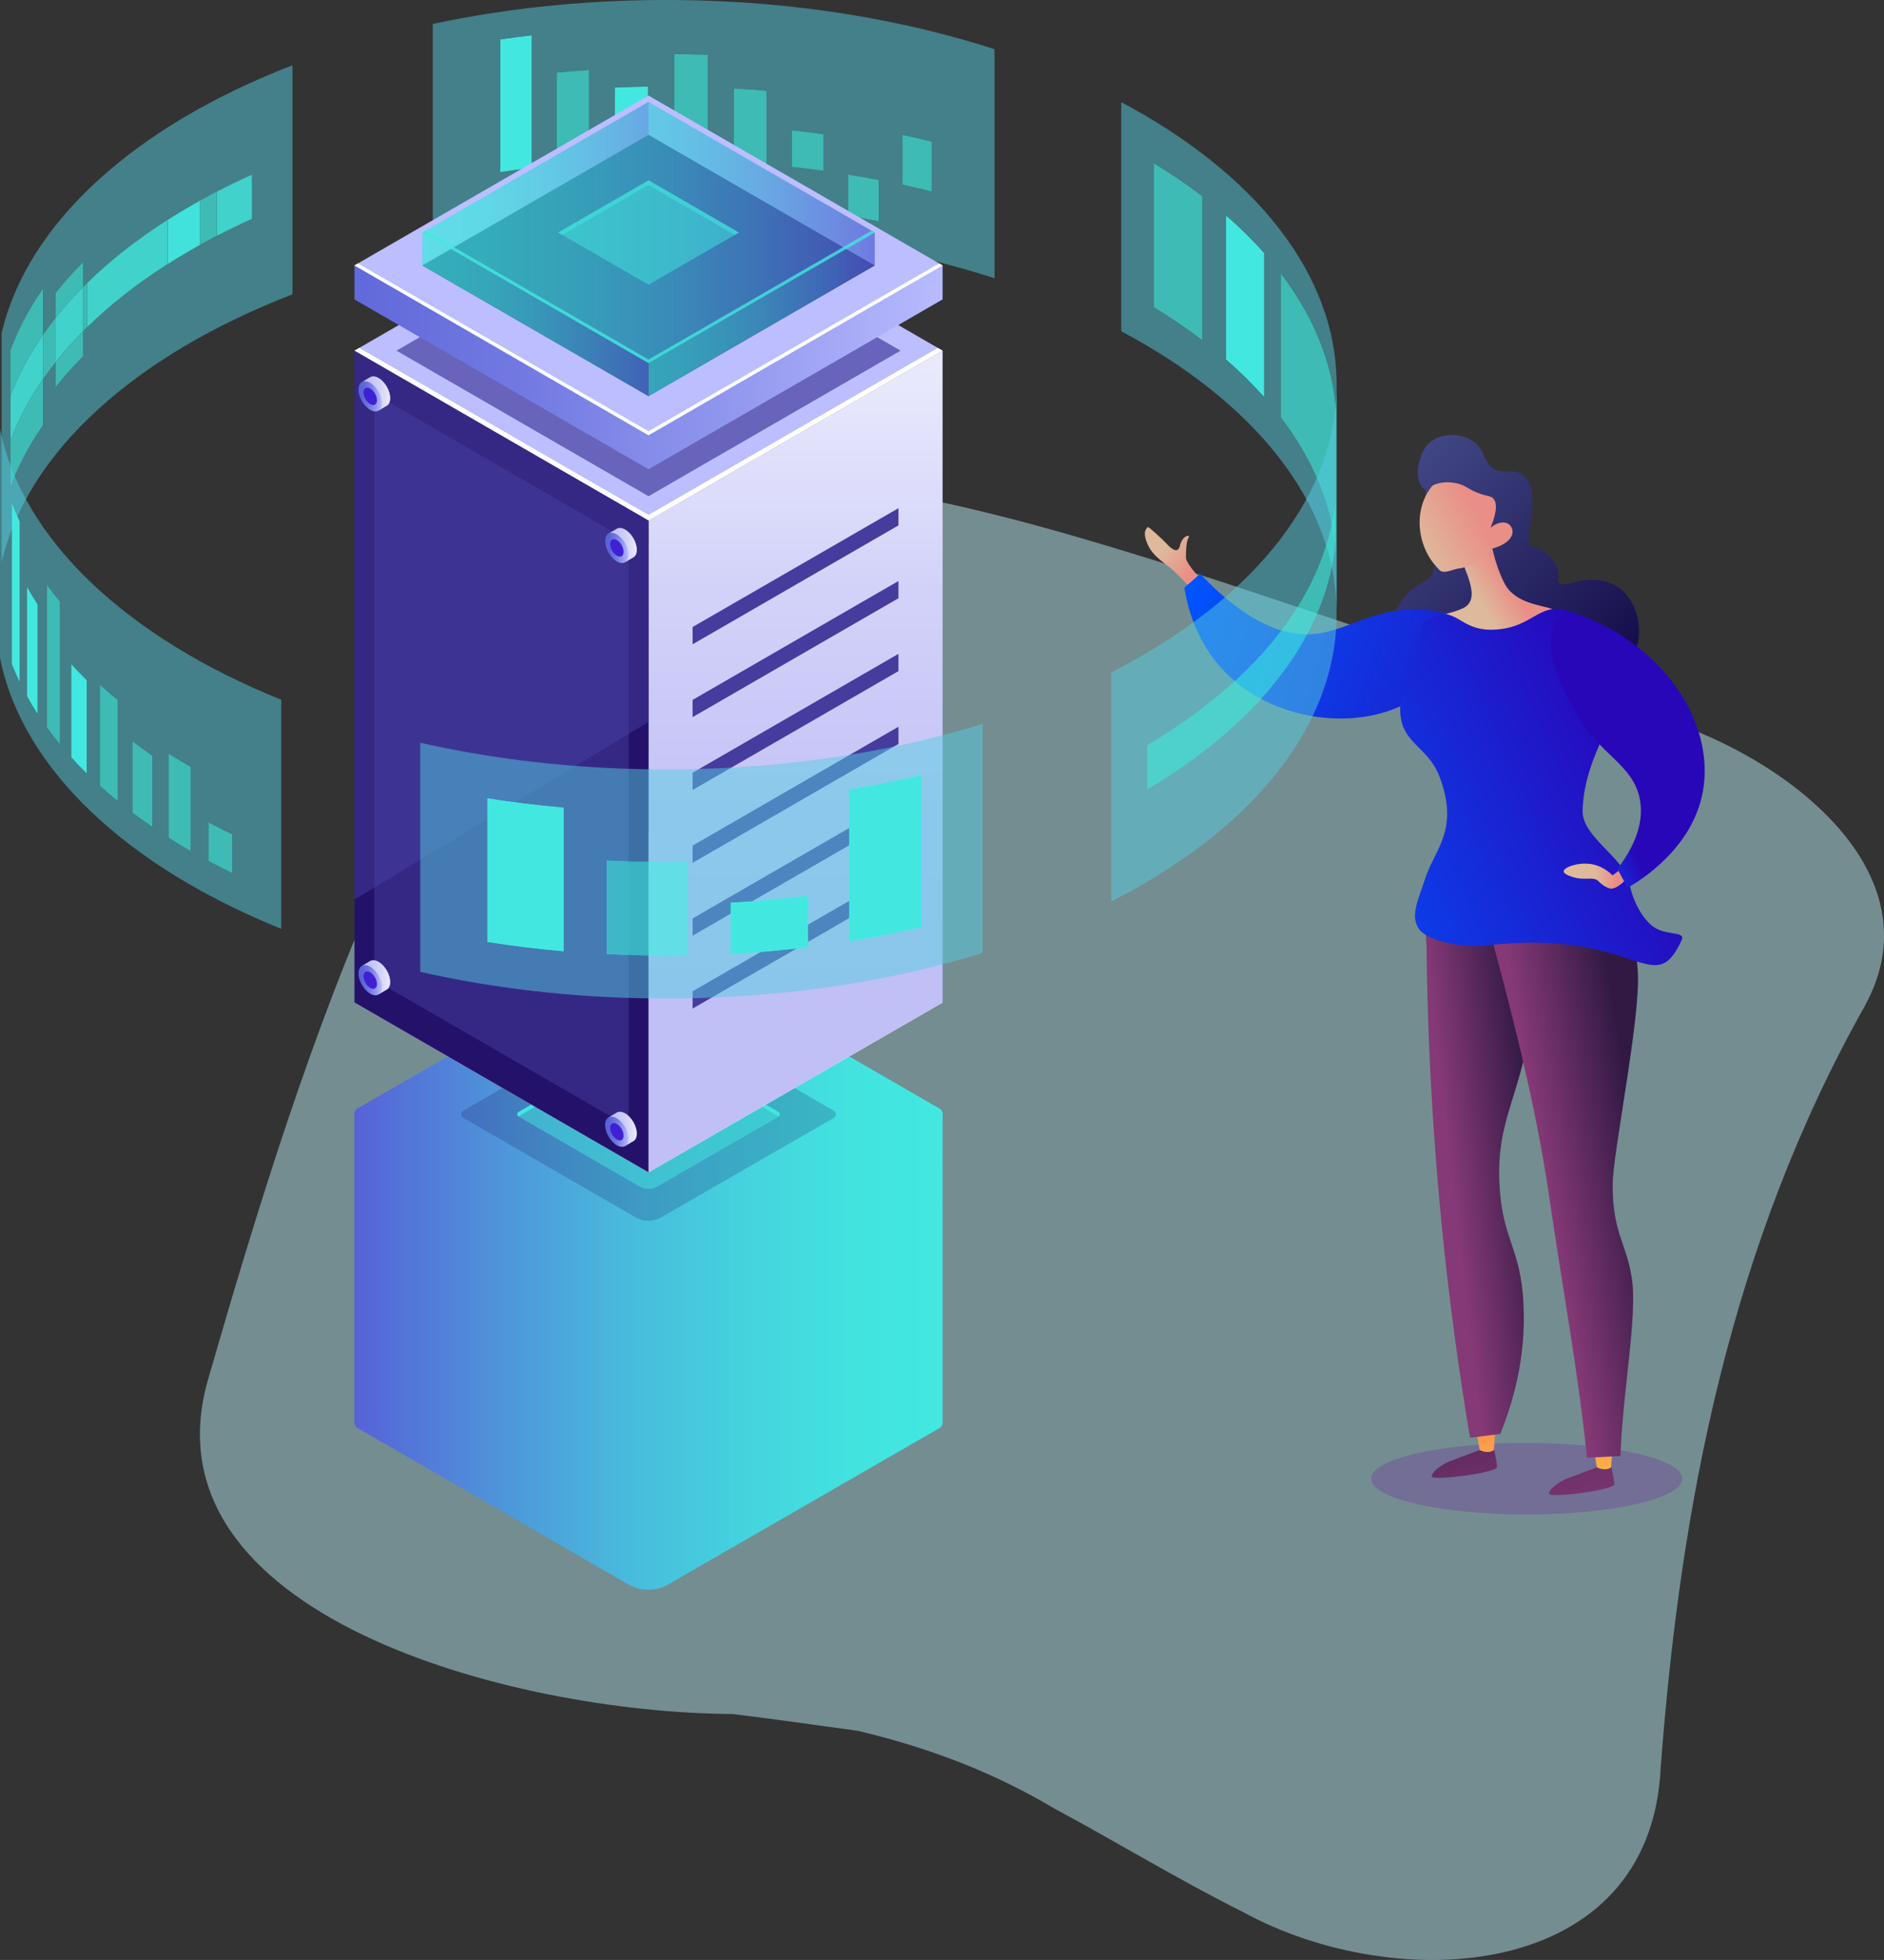 <?xml version="1.0" encoding="UTF-8"?>
<svg id="Capa_2" data-name="Capa 2" xmlns="http://www.w3.org/2000/svg" xmlns:xlink="http://www.w3.org/1999/xlink" viewBox="0 0 464.95 483.53">
  <rect x="0" y="0" width="464.95" height="483.53" fill="#333333" stroke="none"/>
  <defs>
    <style>
      .cls-1 {
        fill: #6900ab;
        opacity: .22;
      }

      .cls-1, .cls-2, .cls-3, .cls-4, .cls-5, .cls-6, .cls-7, .cls-8, .cls-9, .cls-10, .cls-11, .cls-12, .cls-13, .cls-14, .cls-15, .cls-16, .cls-17, .cls-18, .cls-19, .cls-20, .cls-21, .cls-22, .cls-23, .cls-24, .cls-25, .cls-26, .cls-27, .cls-28, .cls-29, .cls-30, .cls-31, .cls-32, .cls-33, .cls-34, .cls-35, .cls-36, .cls-37, .cls-38, .cls-39, .cls-40, .cls-41, .cls-42, .cls-43, .cls-44, .cls-45, .cls-46, .cls-47, .cls-48, .cls-49, .cls-50, .cls-51, .cls-52, .cls-53, .cls-54 {
        stroke-width: 0px;
      }

      .cls-2 {
        fill: url(#_ÂÁ_Ï_ÌÌ_È_ËÂÌÚ_3);
      }

      .cls-3 {
        fill: url(#Degradado_sin_nombre_35);
      }

      .cls-4 {
        fill: url(#Degradado_sin_nombre_36);
      }

      .cls-5 {
        fill: url(#Degradado_sin_nombre_40);
      }

      .cls-6 {
        fill: url(#Degradado_sin_nombre_49);
      }

      .cls-7 {
        opacity: .7;
      }

      .cls-7, .cls-46 {
        fill: #453c9e;
      }

      .cls-55 {
        opacity: .11;
      }

      .cls-8 {
        fill: url(#linear-gradient);
      }

      .cls-9 {
        opacity: .8;
      }

      .cls-9, .cls-10, .cls-35, .cls-36, .cls-37, .cls-47 {
        fill: #42e8e0;
      }

      .cls-10 {
        opacity: .75;
      }

      .cls-11 {
        fill: url(#_ÂÁ_Ï_ÌÌ_È_ËÂÌÚ_3-4);
      }

      .cls-12 {
        fill: url(#_ÂÁ_Ï_ÌÌ_È_ËÂÌÚ_3-5);
      }

      .cls-13 {
        fill: url(#_ÂÁ_Ï_ÌÌ_È_ËÂÌÚ_3-3);
      }

      .cls-14 {
        fill: url(#_ÂÁ_Ï_ÌÌ_È_ËÂÌÚ_3-2);
      }

      .cls-15 {
        fill: url(#_ÂÁ_Ï_ÌÌ_È_ËÂÌÚ_209);
      }

      .cls-16 {
        fill: url(#_ÂÁ_Ï_ÌÌ_È_ËÂÌÚ_24-2);
      }

      .cls-17 {
        fill: url(#_ÂÁ_Ï_ÌÌ_È_ËÂÌÚ_24-3);
      }

      .cls-18 {
        fill: url(#_ÂÁ_Ï_ÌÌ_È_ËÂÌÚ_24-4);
      }

      .cls-19 {
        fill: url(#Degradado_sin_nombre_49-3);
      }

      .cls-20 {
        fill: url(#Degradado_sin_nombre_49-2);
      }

      .cls-21 {
        fill: url(#Degradado_sin_nombre_36-2);
      }

      .cls-22 {
        fill: url(#Degradado_sin_nombre_35-2);
      }

      .cls-23 {
        fill: url(#_ÂÁ_Ï_ÌÌ_È_ËÂÌÚ_209-2);
      }

      .cls-24 {
        fill: url(#_ÂÁ_Ï_ÌÌ_È_ËÂÌÚ_209-3);
      }

      .cls-25 {
        fill: url(#_ÂÁ_Ï_ÌÌ_È_ËÂÌÚ_209-4);
      }

      .cls-26 {
        fill: url(#_ÂÁ_Ï_ÌÌ_È_ËÂÌÚ_209-7);
      }

      .cls-27 {
        fill: url(#_ÂÁ_Ï_ÌÌ_È_ËÂÌÚ_209-5);
      }

      .cls-28 {
        fill: url(#_ÂÁ_Ï_ÌÌ_È_ËÂÌÚ_209-6);
      }

      .cls-29 {
        fill: url(#_ÂÁ_Ï_ÌÌ_È_ËÂÌÚ_254);
      }

      .cls-29, .cls-30, .cls-31, .cls-32, .cls-33, .cls-34, .cls-37, .cls-38, .cls-56 {
        opacity: .5;
      }

      .cls-30 {
        fill: url(#_ÂÁ_Ï_ÌÌ_È_ËÂÌÚ_254-3);
      }

      .cls-31 {
        fill: url(#_ÂÁ_Ï_ÌÌ_È_ËÂÌÚ_254-2);
      }

      .cls-32 {
        fill: url(#_ÂÁ_Ï_ÌÌ_È_ËÂÌÚ_254-5);
      }

      .cls-33 {
        fill: url(#_ÂÁ_Ï_ÌÌ_È_ËÂÌÚ_254-6);
      }

      .cls-34 {
        fill: url(#_ÂÁ_Ï_ÌÌ_È_ËÂÌÚ_254-4);
      }

      .cls-35 {
        opacity: .88;
      }

      .cls-36 {
        opacity: .97;
      }

      .cls-38 {
        fill: #b7e9f0;
      }

      .cls-39 {
        fill: #55cee0;
        opacity: .5;
      }

      .cls-57 {
        opacity: .2;
      }

      .cls-58 {
        opacity: .51;
      }

      .cls-40 {
        fill: url(#linear-gradient-4);
      }

      .cls-41 {
        fill: url(#linear-gradient-2);
      }

      .cls-42 {
        fill: url(#linear-gradient-3);
      }

      .cls-43 {
        fill: url(#linear-gradient-5);
      }

      .cls-44 {
        fill: url(#linear-gradient-6);
      }

      .cls-45 {
        fill: #3f21d3;
      }

      .cls-48 {
        fill: #0f054c;
      }

      .cls-49 {
        fill: #160a5b;
      }

      .cls-50 {
        fill: #24126a;
      }

      .cls-51 {
        fill: #bcbeff;
      }

      .cls-52 {
        fill: #fff;
      }

      .cls-53 {
        fill: url(#_ÂÁ_Ï_ÌÌ_È_ËÂÌÚ_24);
      }

      .cls-54 {
        fill: url(#_ÂÁ_Ï_ÌÌ_È_ËÂÌÚ_18);
      }
    </style>
    <linearGradient id="Degradado_sin_nombre_40" data-name="Degradado sin nombre 40" x1="337.93" y1="117" x2="404.45" y2="180.09" gradientUnits="userSpaceOnUse">
      <stop offset="0" stop-color="#444b88"/>
      <stop offset="1" stop-color="#0d0240"/>
    </linearGradient>
    <linearGradient id="Degradado_sin_nombre_36" data-name="Degradado sin nombre 36" x1="356.94" y1="154.14" x2="374.93" y2="142.79" gradientUnits="userSpaceOnUse">
      <stop offset=".47" stop-color="#deb99b"/>
      <stop offset=".87" stop-color="#ea8f87"/>
    </linearGradient>
    <linearGradient id="Degradado_sin_nombre_36-2" data-name="Degradado sin nombre 36" x1="-2177.99" y1="-2886.31" x2="-2159.56" y2="-2922.14" gradientTransform="translate(511.66 3754.7) rotate(34.21)" xlink:href="#Degradado_sin_nombre_36"/>
    <linearGradient id="linear-gradient" x1="348.17" y1="314.38" x2="368.75" y2="388.67" gradientUnits="userSpaceOnUse">
      <stop offset="0" stop-color="#311944"/>
      <stop offset="1" stop-color="#853976"/>
    </linearGradient>
    <linearGradient id="linear-gradient-2" x1="366.49" y1="366.9" x2="366.79" y2="341.84" gradientUnits="userSpaceOnUse">
      <stop offset="0" stop-color="#ffc044"/>
      <stop offset="1" stop-color="#ef6f56"/>
    </linearGradient>
    <linearGradient id="linear-gradient-3" x1="373.94" y1="307.24" x2="394.53" y2="381.53" xlink:href="#linear-gradient"/>
    <linearGradient id="linear-gradient-4" x1="395.47" y1="367.25" x2="395.77" y2="342.19" xlink:href="#linear-gradient-2"/>
    <linearGradient id="linear-gradient-5" x1="379.27" y1="285.21" x2="357.97" y2="287.69" xlink:href="#linear-gradient"/>
    <linearGradient id="linear-gradient-6" x1="405.13" y1="287.97" x2="381.34" y2="291.93" xlink:href="#linear-gradient"/>
    <linearGradient id="Degradado_sin_nombre_35" data-name="Degradado sin nombre 35" x1="292.48" y1="497.99" x2="308.39" y2="497.71" gradientTransform="translate(397.77 -432.79) rotate(41.34)" gradientUnits="userSpaceOnUse">
      <stop offset="0" stop-color="#deb99b"/>
      <stop offset=".53" stop-color="#ea8f87"/>
    </linearGradient>
    <linearGradient id="Degradado_sin_nombre_49" data-name="Degradado sin nombre 49" x1="303.47" y1="507.14" x2="400.43" y2="464.71" gradientTransform="translate(397.77 -432.79) rotate(41.34)" gradientUnits="userSpaceOnUse">
      <stop offset="0" stop-color="#05f"/>
      <stop offset="1" stop-color="#2807b9"/>
    </linearGradient>
    <linearGradient id="Degradado_sin_nombre_49-2" data-name="Degradado sin nombre 49" x1="311.05" y1="226.01" x2="404.84" y2="184.96" gradientTransform="matrix(1,0,0,1,0,0)" xlink:href="#Degradado_sin_nombre_49"/>
    <linearGradient id="Degradado_sin_nombre_35-2" data-name="Degradado sin nombre 35" x1="393.57" y1="216.09" x2="403.2" y2="216.09" gradientTransform="matrix(1,0,0,1,0,0)" xlink:href="#Degradado_sin_nombre_35"/>
    <linearGradient id="Degradado_sin_nombre_49-3" data-name="Degradado sin nombre 49" x1="378.71" y1="191.59" x2="392.78" y2="185.44" gradientTransform="matrix(1,0,0,1,0,0)" xlink:href="#Degradado_sin_nombre_49"/>
    <linearGradient id="_ÂÁ_Ï_ÌÌ_È_ËÂÌÚ_209" data-name="¡ÂÁ˚ÏˇÌÌ˚È „‡‰ËÂÌÚ 209" x1="87.48" y1="329.76" x2="232.62" y2="329.76" gradientUnits="userSpaceOnUse">
      <stop offset="0" stop-color="#5761d7"/>
      <stop offset=".07" stop-color="#5471d8"/>
      <stop offset=".28" stop-color="#4d9bda"/>
      <stop offset=".48" stop-color="#48bddd"/>
      <stop offset=".67" stop-color="#44d4de"/>
      <stop offset=".85" stop-color="#42e3df"/>
      <stop offset="1" stop-color="#42e8e0"/>
    </linearGradient>
    <linearGradient id="_ÂÁ_Ï_ÌÌ_È_ËÂÌÚ_209-2" data-name="¡ÂÁ˚ÏˇÌÌ˚È „‡‰ËÂÌÚ 209" y1="318.59" y2="318.59" xlink:href="#_ÂÁ_Ï_ÌÌ_È_ËÂÌÚ_209"/>
    <linearGradient id="_ÂÁ_Ï_ÌÌ_È_ËÂÌÚ_209-3" data-name="¡ÂÁ˚ÏˇÌÌ˚È „‡‰ËÂÌÚ 209" y1="307.43" y2="307.43" xlink:href="#_ÂÁ_Ï_ÌÌ_È_ËÂÌÚ_209"/>
    <linearGradient id="_ÂÁ_Ï_ÌÌ_È_ËÂÌÚ_209-4" data-name="¡ÂÁ˚ÏˇÌÌ˚È „‡‰ËÂÌÚ 209" y1="296.26" y2="296.26" xlink:href="#_ÂÁ_Ï_ÌÌ_È_ËÂÌÚ_209"/>
    <linearGradient id="_ÂÁ_Ï_ÌÌ_È_ËÂÌÚ_209-5" data-name="¡ÂÁ˚ÏˇÌÌ˚È „‡‰ËÂÌÚ 209" x1="87.48" y1="313.01" x2="232.62" y2="313.01" xlink:href="#_ÂÁ_Ï_ÌÌ_È_ËÂÌÚ_209"/>
    <linearGradient id="_ÂÁ_Ï_ÌÌ_È_ËÂÌÚ_209-6" data-name="¡ÂÁ˚ÏˇÌÌ˚È „‡‰ËÂÌÚ 209" y1="296.26" y2="296.26" xlink:href="#_ÂÁ_Ï_ÌÌ_È_ËÂÌÚ_209"/>
    <linearGradient id="_ÂÁ_Ï_ÌÌ_È_ËÂÌÚ_209-7" data-name="¡ÂÁ˚ÏˇÌÌ˚È „‡‰ËÂÌÚ 209" x1="87.48" y1="316.39" x2="232.62" y2="316.39" xlink:href="#_ÂÁ_Ï_ÌÌ_È_ËÂÌÚ_209"/>
    <linearGradient id="_ÂÁ_Ï_ÌÌ_È_ËÂÌÚ_3" data-name="¡ÂÁ˚ÏˇÌÌ˚È „‡‰ËÂÌÚ 3" x1="196.33" y1="243.95" x2="196.33" y2="90.81" gradientUnits="userSpaceOnUse">
      <stop offset="0" stop-color="#c0bff6"/>
      <stop offset=".29" stop-color="#c4c3f6"/>
      <stop offset=".64" stop-color="#d2d2f9"/>
      <stop offset="1" stop-color="#e9e9fd"/>
    </linearGradient>
    <linearGradient id="_ÂÁ_Ï_ÌÌ_È_ËÂÌÚ_3-2" data-name="¡ÂÁ˚ÏˇÌÌ˚È „‡‰ËÂÌÚ 3" x1="150.19" y1="134.46" x2="157.17" y2="134.46" xlink:href="#_ÂÁ_Ï_ÌÌ_È_ËÂÌÚ_3"/>
    <linearGradient id="_ÂÁ_Ï_ÌÌ_È_ËÂÌÚ_24" data-name="¡ÂÁ˚ÏˇÌÌ˚È „‡‰ËÂÌÚ 24" x1="149.34" y1="135.18" x2="155.12" y2="135.18" gradientUnits="userSpaceOnUse">
      <stop offset="0" stop-color="#5761d7"/>
      <stop offset=".18" stop-color="#5b65d8"/>
      <stop offset=".39" stop-color="#6a72de"/>
      <stop offset=".61" stop-color="#8188e8"/>
      <stop offset=".85" stop-color="#a2a6f5"/>
      <stop offset="1" stop-color="#bcbeff"/>
    </linearGradient>
    <linearGradient id="_ÂÁ_Ï_ÌÌ_È_ËÂÌÚ_3-3" data-name="¡ÂÁ˚ÏˇÌÌ˚È „‡‰ËÂÌÚ 3" x1="89.33" y1="97.07" x2="96.31" y2="97.07" xlink:href="#_ÂÁ_Ï_ÌÌ_È_ËÂÌÚ_3"/>
    <linearGradient id="_ÂÁ_Ï_ÌÌ_È_ËÂÌÚ_24-2" data-name="¡ÂÁ˚ÏˇÌÌ˚È „‡‰ËÂÌÚ 24" x1="88.48" y1="97.78" x2="94.25" y2="97.78" xlink:href="#_ÂÁ_Ï_ÌÌ_È_ËÂÌÚ_24"/>
    <linearGradient id="_ÂÁ_Ï_ÌÌ_È_ËÂÌÚ_3-4" data-name="¡ÂÁ˚ÏˇÌÌ˚È „‡‰ËÂÌÚ 3" x1="150.19" y1="278.5" x2="157.17" y2="278.5" xlink:href="#_ÂÁ_Ï_ÌÌ_È_ËÂÌÚ_3"/>
    <linearGradient id="_ÂÁ_Ï_ÌÌ_È_ËÂÌÚ_24-3" data-name="¡ÂÁ˚ÏˇÌÌ˚È „‡‰ËÂÌÚ 24" y1="279.21" y2="279.21" xlink:href="#_ÂÁ_Ï_ÌÌ_È_ËÂÌÚ_24"/>
    <linearGradient id="_ÂÁ_Ï_ÌÌ_È_ËÂÌÚ_3-5" data-name="¡ÂÁ˚ÏˇÌÌ˚È „‡‰ËÂÌÚ 3" x1="89.33" y1="241.1" x2="96.31" y2="241.1" xlink:href="#_ÂÁ_Ï_ÌÌ_È_ËÂÌÚ_3"/>
    <linearGradient id="_ÂÁ_Ï_ÌÌ_È_ËÂÌÚ_24-4" data-name="¡ÂÁ˚ÏˇÌÌ˚È „‡‰ËÂÌÚ 24" x1="88.48" y1="241.81" x2="94.25" y2="241.81" xlink:href="#_ÂÁ_Ï_ÌÌ_È_ËÂÌÚ_24"/>
    <linearGradient id="_ÂÁ_Ï_ÌÌ_È_ËÂÌÚ_18" data-name="¡ÂÁ˚ÏˇÌÌ˚È „‡‰ËÂÌÚ 18" x1="51.6" y1="90.62" x2="237.58" y2="90.62" gradientUnits="userSpaceOnUse">
      <stop offset="0" stop-color="#5761d7"/>
      <stop offset=".16" stop-color="#5e67d9"/>
      <stop offset=".41" stop-color="#7179e1"/>
      <stop offset=".69" stop-color="#9197ee"/>
      <stop offset="1" stop-color="#bcbeff"/>
    </linearGradient>
    <linearGradient id="_ÂÁ_Ï_ÌÌ_È_ËÂÌÚ_254" data-name="¡ÂÁ˚ÏˇÌÌ˚È „‡‰ËÂÌÚ 254" x1="104.23" y1="65.49" x2="215.86" y2="65.49" gradientUnits="userSpaceOnUse">
      <stop offset="0" stop-color="#42e8e0"/>
      <stop offset=".15" stop-color="#42e3df"/>
      <stop offset=".33" stop-color="#44d4de"/>
      <stop offset=".52" stop-color="#48bddd"/>
      <stop offset=".72" stop-color="#4d9bda"/>
      <stop offset=".93" stop-color="#5471d8"/>
      <stop offset="1" stop-color="#5761d7"/>
    </linearGradient>
    <linearGradient id="_ÂÁ_Ï_ÌÌ_È_ËÂÌÚ_254-2" data-name="¡ÂÁ˚ÏˇÌÌ˚È „‡‰ËÂÌÚ 254" x1="160.05" y1="45.32" y2="45.32" xlink:href="#_ÂÁ_Ï_ÌÌ_È_ËÂÌÚ_254"/>
    <linearGradient id="_ÂÁ_Ï_ÌÌ_È_ËÂÌÚ_254-3" data-name="¡ÂÁ˚ÏˇÌÌ˚È „‡‰ËÂÌÚ 254" y1="45.32" x2="160.05" y2="45.32" xlink:href="#_ÂÁ_Ï_ÌÌ_È_ËÂÌÚ_254"/>
    <linearGradient id="_ÂÁ_Ï_ÌÌ_È_ËÂÌÚ_254-4" data-name="¡ÂÁ˚ÏˇÌÌ˚È „‡‰ËÂÌÚ 254" y1="57.37" y2="57.37" xlink:href="#_ÂÁ_Ï_ÌÌ_È_ËÂÌÚ_254"/>
    <linearGradient id="_ÂÁ_Ï_ÌÌ_È_ËÂÌÚ_254-5" data-name="¡ÂÁ˚ÏˇÌÌ˚È „‡‰ËÂÌÚ 254" x1="160.05" y1="77.54" y2="77.54" xlink:href="#_ÂÁ_Ï_ÌÌ_È_ËÂÌÚ_254"/>
    <linearGradient id="_ÂÁ_Ï_ÌÌ_È_ËÂÌÚ_254-6" data-name="¡ÂÁ˚ÏˇÌÌ˚È „‡‰ËÂÌÚ 254" y1="77.54" x2="160.05" y2="77.54" xlink:href="#_ÂÁ_Ï_ÌÌ_È_ËÂÌÚ_254"/>
  </defs>
  <g id="Capa_2-2" data-name="Capa 2">
    <g>
      <path class="cls-38" d="M211.61,426.99c17.75,4.18,33.71,10.32,48.68,19.24,7.71,4.14,15.32,8.5,23.01,12.84,7.68,4.33,15.43,8.63,23.41,12.62,38.06,20.87,100.68,17.19,103.13-35.6,4.91-65.07,17.19-128.91,50.34-187.85,19.64-35.6-25.74-65.46-55.37-72.28-69.49-15.99-197.23-75.91-240.93-51.26-56.43,31.83-88.99,133.98-112.53,215.62-16.72,58,74.89,82.26,129.45,82.54,10.29,1.25,20.78,2.77,30.82,4.14Z"/>
      <ellipse class="cls-1" cx="376.76" cy="364.81" rx="38.4" ry="8.82"/>
      <g>
        <g>
          <path class="cls-5" d="M400.64,145.95c-1.75-1.74-4.11-2.66-6.54-2.89-1.61-.15-3.21,0-4.79.32-1.06.21-3.29,1.16-4.33.63-.64-.32-.21-1.67-.37-2.62-.22-1.29-.86-2.43-1.66-3.46-1.55-2-3.19-2.66-5.25-3.21-.91-1.68-.3-3.4,0-5.48.52-3.56,1.44-9.51-1.89-12.08-2.24-1.73-5.13-.09-7.36-1.6-2.12-1.43-2.18-4.55-4.29-6.27-3.6-2.93-10.17-2.76-12.65,1.52-1.72,2.98-2.72,8.1.4,10.28-.58,3.18.65,6.53,1.97,9.39.6,1.31,1.6,2.41,2.18,3.71.47,1.05.41,1.77.1,2.4-.71.23-1.33.55-1.8,1.48-.42.84-.38,1.63-.54,2.51-.36,2.03-1.64,2.42-3.24,3.38-3.72,2.23-6.92,6.27-7.07,10.76-.14,4.4,3.87,7.47,7.6,9,2.03.83,4.1.79,6.21.29,2.96-.7,5.15-1.19,8.19-.33,5.63,1.59,10.7,4.04,16.61,4.69,2.64.29,5.41.13,8.07.23,2.46.09,5.17-.29,7.43-1.32,8.06-3.64,8.98-15.39,3.01-21.35Z"/>
          <path class="cls-4" d="M367.29,130.14s1,7.92,3.94,13.68c2.66,5.2,9.43,5.45,11.9,6.46,2.47,1.01,1.91,6.63-4.9,7.87-6.81,1.24-21.05.36-24.61-3.26-3.08-3.14,2.65-2.63,7.4-4.82,4.75-2.19.41-9.17-.8-13.44-1.21-4.28,7.07-6.48,7.07-6.48Z"/>
          <path class="cls-21" d="M368,135.42s-2.31,3.08-6.46,4.48c-.3.1-.6.19-.92.27-2.19.12-4.51,1.86-5.67.12-5.23-5.23-6.39-14.52-1.46-20.45.28-.17.59-.31.94-.43,1.74-.6,4.27-.59,6.31.2,1.45.56,1.89,1.23,4.27,2.1,2.2.8,2.86.61,3.48,1.25.78.8,1.24,2.61-.64,7.24,1.52-1.27,3.23-1.65,4.36-.98.18.11.65.49.88,1.03.84,1.96-1.09,4.17-5.09,5.17Z"/>
        </g>
        <path class="cls-8" d="M368.45,356.49s.98,3.98,1.01,5.42c.03,1.44-15.83,3.45-16.08,2.39-.25-1.06,2.41-3,4.33-3.76,1.92-.76,7.54-2.83,7.54-2.83l3.2-1.22Z"/>
        <path class="cls-41" d="M364.27,352.78l.91,4.97s1.95,1.07,3.5,0l.38-5.52-4.79.55Z"/>
        <path class="cls-42" d="M397.39,360.75s.98,3.98,1.01,5.42c.03,1.44-15.83,3.45-16.08,2.39-.25-1.06,2.41-3,4.33-3.76,1.92-.76,7.54-2.83,7.54-2.83l3.2-1.22Z"/>
        <path class="cls-40" d="M393.2,357.04l.91,4.97s1.95,1.07,3.5,0l.38-5.52-4.79.55Z"/>
        <path class="cls-43" d="M352.38,222.99c-.8,3.63-.49,7.6-.34,10.32.23,21.41,1.35,44.63,3.8,69.35,1.83,18.4,4.21,35.77,6.94,52.04,2.49-.31,4.97-.63,7.46-.94,3.03-7.45,6.42-18.64,5.74-32.07-.71-14-5.09-15.52-5.9-28.92-1.04-17.37,5.86-22.57,8.06-43.74.84-8.09,1-18.59-1.19-31.13-6.76,1.26-17.81,3.83-24.57,5.09Z"/>
        <path class="cls-44" d="M367.11,227.6c4.96,18.56,11.62,43.05,15.19,67.47,3.78,25.79,6.96,42.01,9.37,64.57,2.75-.14,5.49-.28,8.24-.43.56-16.32,4.28-34.55,2.77-44.07-1.39-8.79-4.69-10.79-4.69-22.9,0-7.66,6.9-41.02,6.21-52.42-.64-10.7-3.42-13.62-6.72-16.54-8.7-7.67-28.84,3.46-30.37,4.32Z"/>
        <path class="cls-3" d="M297.75,144.49s-5.05-5.28-5.06-6.86c-.01-1.58.04-4.06.63-4.97.6-.92-1.53-.63-2.12,1.97-.59,2.6-2.98-.16-3.37-.57-.89-.96-4.51-4.33-4.6-4.01-.1.32-1.54.86.05,4.38,1.39,3.08,4.74,4.82,6.18,6.21l1.44,1.39,3.72,3.81,3.14-1.35Z"/>
        <path class="cls-6" d="M296.17,141.58c-1.29,1.13-2.58,2.25-3.87,3.38.67,4.34,2.71,13.33,9.97,20.79,12.8,13.16,35.38,14.98,47.98,5.78,6.24-4.56,12.21-13.41,9.81-17.79-.66-1.21-2.18-2.46-6.99-3.09-12.85-1.68-19.81,4.84-28.51,5.73-6.26.64-15.67-1.4-28.38-14.81Z"/>
        <path class="cls-20" d="M350.26,229.3c-2.37-3.31-.28-7.16,1.6-12.94,2.15-6.61,8.43-11.78,3.34-24.89-3.07-7.89-10.11-7.97-9.63-17.48.12-2.32,4.65-7.08,4.84-11.52.18-4.15-1.02-8.18,2.09-9.78,7.17-3.67,7.26,2.9,15.93,2.66,10.72-.3,11.34-8.09,20.43-3.86.6.28,8.73,3.56,10.43,14.23,1.72,10.86-8.3,19.52-8.72,34.23-.19,6.6,10.23,11.48,11.53,17.95,1.02,5.08,3.75,9.54,6.53,11.12,3.19,1.81,7.41.72,6.37,2.96-7.03,15.1-10.75-2.96-47.89,1.23-7.21.81-15.07-1.44-16.85-3.91Z"/>
        <path class="cls-22" d="M401.96,212.94l-3.99,3.02c-.82-.81-2.71-2.43-5.49-2.81-3.13-.43-6.58.82-6.58,1.81,0,.79,2.21,1.41,2.55,1.51,2.76.77,4.69-.21,5.86.78.41.35.95,1.02,2.1,1.59.3.15.62.28.78.33,1.85.55,4.67-2.81,4.91-3.1l-.14-3.13Z"/>
        <path class="cls-19" d="M388.91,175.78c-2.61-5.06-11.21-18.15-2.26-25.13,23.47,7.14,36.77,27.46,33.59,44.67-2.62,14.19-15.67,22.04-18.58,23.7-.83-1.55-1.67-3.1-2.5-4.65,3.2-4.19,6.69-10.29,5.6-16.85-1.51-9.09-10.57-11.5-15.85-21.75Z"/>
      </g>
      <g>
        <g>
          <path class="cls-39" d="M329.74,137.15v-35.52c-.82-12.11-5.61-23.65-13.66-34.2v35.52c8.04,10.55,12.83,22.09,13.66,34.2h0ZM311.97,97.96v-35.52c-2.84-3.2-5.98-6.29-9.41-9.27v35.52c3.43,2.98,6.57,6.07,9.41,9.27h0ZM296.75,83.96v-35.52c-3.73-2.85-7.73-5.57-11.99-8.16v35.52c4.25,2.59,8.26,5.31,11.99,8.16h0ZM276.71,81.73V25.21c32.73,17.36,53.15,42.19,53.15,69.66v56.52c0-27.47-20.43-52.3-53.15-69.66h0Z"/>
          <path class="cls-39" d="M216.86,54.6v-10.21c-2.5-.48-5.02-.92-7.57-1.33v10.21c2.55.41,5.07.86,7.57,1.33h0ZM203.24,42.15v-9.03c-2.59-.36-5.2-.68-7.83-.97v9.03c2.63.29,5.25.61,7.83.97h0ZM229.97,47.26v-12.31c-2.4-.59-4.82-1.16-7.28-1.69v12.31c2.45.53,4.88,1.09,7.28,1.69h0ZM189.16,40.58v-18.18c-2.67-.23-5.35-.42-8.06-.58v18.18c2.71.16,5.39.35,8.06.58h0ZM159.91,39.55v-18.18c-2.74.04-5.47.12-8.17.24v18.18c2.71-.12,5.43-.2,8.17-.24h0ZM145.38,40.14v-22.87c-2.68.18-5.34.39-7.98.64v22.87c2.64-.25,5.3-.46,7.98-.64h0ZM174.67,39.7V13.55c-2.45-.09-4.91-.14-7.38-.17-.29,0-.59,0-.88,0v26.15c.29,0,.59,0,.88,0,2.48.02,4.94.08,7.38.17h0ZM131.21,41.43V8.71c-2.61.3-5.19.64-7.76,1.02v32.72c2.56-.37,5.15-.71,7.76-1.02h0ZM106.8,5.91C125.61,1.9,146.01-.2,167.29.01c28.4.28,55.01,4.66,78.15,12.12v56.52c-23.13-7.47-49.74-11.84-78.15-12.12-21.27-.21-41.68,1.89-60.49,5.9V5.91h0Z"/>
          <path class="cls-39" d="M10.64,82.57v-11.38c-3.38,4.87-6.08,9.93-8.03,15.16v33.7c1.95-5.23,4.65-10.3,8.03-15.16v-11.38c.98-1.41,2.02-2.8,3.11-4.18v6.14c2.07-2.61,4.34-5.15,6.8-7.62v-6.14c10.66-10.73,24.86-20.14,41.67-27.72v-10.94c-2.99,1.35-5.9,2.76-8.72,4.22-1.41.73-2.8,1.48-4.17,2.24-10.79,5.99-20.18,12.82-27.82,20.31-.32.32-.64.64-.96.95v-6.14c-2.46,2.47-4.73,5.02-6.8,7.62v6.14c-1.09,1.38-2.13,2.77-3.11,4.18h0ZM.4,82.22C6.83,54.63,33.85,30.88,72.18,16.1v56.52C33.85,87.4,6.83,111.15.4,138.73v-56.52H.4Z"/>
          <path class="cls-10" d="M20.54,70.77c.32-.32.64-.64.96-.95v10.94c5.71-5.59,12.39-10.82,19.9-15.61,2.55-1.62,5.19-3.19,7.92-4.71v-10.94c1.37-.76,2.76-1.5,4.17-2.24v10.94c2.82-1.46,5.73-2.87,8.72-4.22v-10.94,10.94c-16.81,7.58-31.01,16.99-41.67,27.72v-10.94h0ZM10.64,82.57c.98-1.41,2.02-2.8,3.11-4.18v10.94c-1.09,1.38-2.13,2.77-3.11,4.18v-10.94h0Z"/>
          <path class="cls-35" d="M53.49,47.27c2.82-1.46,5.73-2.87,8.72-4.22v10.94c-2.99,1.35-5.9,2.76-8.72,4.22v-10.94h0Z"/>
          <path class="cls-35" d="M21.5,69.81c5.71-5.59,12.39-10.82,19.9-15.61v10.94c-7.51,4.78-14.19,10.01-19.9,15.61v-10.94h0Z"/>
          <path class="cls-36" d="M41.41,54.21c2.55-1.62,5.19-3.19,7.92-4.71v10.94c-2.73,1.52-5.37,3.09-7.92,4.71v-10.94h0Z"/>
          <path class="cls-10" d="M2.6,86.35c1.95-5.23,4.65-10.3,8.03-15.16v11.38c-3.38,4.87-6.08,9.93-8.03,15.16v10.94c1.95-5.23,4.65-10.3,8.03-15.16v11.38c-3.38,4.87-6.08,9.93-8.03,15.16v-33.7h0Z"/>
          <path class="cls-35" d="M2.6,97.73c1.95-5.23,4.65-10.3,8.03-15.16v10.94c-3.38,4.87-6.08,9.93-8.03,15.16v-10.94h0Z"/>
          <path class="cls-10" d="M13.74,89.34c2.07-2.61,4.34-5.15,6.8-7.62v6.14c-2.46,2.47-4.73,5.02-6.8,7.62v-6.14h0ZM13.74,72.26c2.07-2.61,4.34-5.15,6.8-7.62v6.14c-2.46,2.47-4.73,5.02-6.8,7.62v-6.14h0Z"/>
          <path class="cls-35" d="M13.74,78.39c2.07-2.61,4.34-5.15,6.8-7.62v10.94c-2.46,2.47-4.73,5.02-6.8,7.62v-10.94h0Z"/>
          <path class="cls-10" d="M316.08,67.43c8.04,10.55,12.83,22.09,13.66,34.2v35.52c-.82-12.11-5.61-23.65-13.66-34.2v-35.52h0Z"/>
          <path class="cls-47" d="M302.57,53.17c3.43,2.98,6.57,6.07,9.41,9.27v35.52c-2.84-3.2-5.98-6.29-9.41-9.27v-35.52h0Z"/>
          <path class="cls-10" d="M284.76,40.28c4.25,2.59,8.26,5.31,11.99,8.16v35.52c-3.73-2.85-7.73-5.57-11.99-8.16v-35.52h0Z"/>
          <path class="cls-10" d="M222.69,33.26c2.45.53,4.88,1.09,7.28,1.69v12.31c-2.4-.59-4.82-1.16-7.28-1.69v-12.31h0Z"/>
          <path class="cls-10" d="M209.29,43.06c2.55.41,5.07.86,7.57,1.33v10.21c-2.5-.48-5.02-.92-7.57-1.33v-10.21s0,0,0,0Z"/>
          <path class="cls-10" d="M195.41,32.15c2.63.29,5.25.61,7.83.97v9.03c-2.59-.36-5.2-.68-7.83-.97v-9.03h0Z"/>
          <path class="cls-10" d="M181.1,21.82c2.71.16,5.39.35,8.06.58v18.18c-2.67-.23-5.35-.42-8.06-.58v-18.18h0Z"/>
          <path class="cls-10" d="M166.41,13.37c.29,0,.59,0,.88,0,2.48.02,4.94.08,7.38.17v26.15c-2.45-.09-4.91-.14-7.38-.17-.29,0-.59,0-.88,0V13.37h0Z"/>
          <path class="cls-47" d="M151.74,21.61c2.71-.12,5.43-.2,8.17-.24v18.18c-2.74.04-5.47.12-8.17.24v-18.18h0Z"/>
          <path class="cls-10" d="M137.4,17.91c2.64-.25,5.3-.46,7.98-.64v22.87c-2.68.18-5.34.39-7.98.64v-22.87h0Z"/>
          <path class="cls-47" d="M123.46,9.73c2.56-.37,5.15-.71,7.76-1.02v32.72c-2.61.3-5.19.64-7.76,1.02V9.73h0Z"/>
        </g>
        <g>
          <g>
            <g class="cls-55">
              <path class="cls-15" d="M165.66,268.81c-3.44-1.99-7.68-1.99-11.12,0l-66.28,80.79c-1.04.6-1.04,2.11,0,2.71l66.83,38.58c3.04,1.75,6.78,1.75,9.81,0l66.93-38.55c1.04-.6,1.04-2.11,0-2.71l-66.18-80.82Z"/>
            </g>
            <g class="cls-55">
              <path class="cls-23" d="M165.66,257.64c-3.44-1.99-7.68-1.99-11.12,0l-66.28,38.18c-1.04.6-1.04,2.11,0,2.71l66.83,81.19c3.04,1.75,6.78,1.75,9.81,0l66.93-81.16c1.04-.6,1.04-2.11,0-2.71l-66.18-38.21Z"/>
            </g>
            <g class="cls-55">
              <path class="cls-24" d="M165.66,246.48c-3.44-1.99-7.68-1.99-11.12,0l-66.28,38.18c-1.04.6-1.04,2.11,0,2.71l66.83,81.19c3.04,1.75,6.78,1.75,9.81,0l66.93-81.16c1.04-.6,1.04-2.11,0-2.71l-66.18-38.21Z"/>
            </g>
            <g class="cls-55">
              <path class="cls-25" d="M165.66,235.31c-3.44-1.99-7.68-1.99-11.12,0l-66.28,38.18c-1.04.6-1.04,2.11,0,2.71l66.83,81.19c3.04,1.75,6.78,1.75,9.81,0l66.93-81.16c1.04-.6,1.04-2.11,0-2.71l-66.18-38.21Z"/>
            </g>
            <path class="cls-27" d="M231.84,273.52l-66.18-38.21c-3.44-1.99-7.68-1.99-11.12,0l-66.28,38.18c-.52.3-.78.83-.78,1.36v76.1c0,.53.26,1.05.78,1.36l66.83,38.58c3.04,1.75,6.78,1.75,9.81,0l66.93-38.55c.52-.3.78-.83.78-1.36v-76.1h0c0-.53-.26-1.05-.78-1.36Z"/>
            <path class="cls-28" d="M165.66,235.31c-3.44-1.99-7.68-1.99-11.12,0l-66.28,38.18c-1.04.6-1.04,2.11,0,2.71l66.83,81.19c3.04,1.75,6.78,1.75,9.81,0l66.93-81.16c1.04-.6,1.04-2.11,0-2.71l-66.18-38.21Z"/>
            <g class="cls-57">
              <path class="cls-49" d="M163.62,249.7c-2.19-1.27-4.89-1.27-7.09,0l-42.23,24.33c-.66.38-.66,1.34,0,1.73l42.59,24.59c1.93,1.12,4.32,1.12,6.25,0l42.65-24.56c.66-.38.66-1.34,0-1.73l-42.17-24.35Z"/>
            </g>
            <g class="cls-56">
              <path class="cls-47" d="M162.43,257.2c-1.46-.84-3.25-.84-4.71,0l-29.69,17.1c-.47.27-.47.94,0,1.21l29.82,17.22c1.35.78,3.02.78,4.38,0l29.86-17.2c.47-.27.47-.94,0-1.21l-29.65-17.12Z"/>
            </g>
            <path class="cls-47" d="M128.02,275.37l29.69-17.1c1.46-.84,3.26-.84,4.71,0l29.65,17.12s.04.05.07.07c.38-.3.37-.89-.07-1.14l-29.65-17.12c-1.46-.84-3.25-.84-4.71,0l-29.69,17.1c-.44.25-.45.84-.07,1.14.03-.02.04-.05.07-.07Z"/>
            <path class="cls-26" d="M231.84,274.69l-66.93,81.16c-3.04,1.75-6.78,1.75-9.81,0l-66.83-81.19c-.26-.15-.45-.35-.58-.58-.4.71-.21,1.67.58,2.13l66.83,81.19c3.04,1.75,6.78,1.75,9.81,0l66.93-81.16c.79-.45.98-1.42.58-2.13-.13.23-.32.44-.58.58Z"/>
          </g>
          <g>
            <polygon class="cls-51" points="160.05 128.41 87.48 86.51 160.05 44.61 232.62 86.51 160.05 128.41"/>
            <polygon class="cls-7" points="160.05 122.42 97.85 86.51 160.05 50.6 222.25 86.51 160.05 122.42"/>
            <polygon class="cls-52" points="160.05 289.23 87.48 247.34 160.05 205.44 232.62 247.34 160.05 289.23"/>
            <polygon class="cls-2" points="232.62 86.51 232.62 247.34 160.05 289.23 160.05 128.41 232.62 86.51"/>
            <polygon class="cls-50" points="87.48 86.51 87.48 247.34 160.05 289.23 160.05 128.41 87.48 86.51"/>
            <g class="cls-58">
              <polygon class="cls-46" points="92.39 97.18 92.39 241.74 155.13 277.96 155.13 133.4 92.39 97.18"/>
            </g>
            <polygon class="cls-46" points="221.73 125.37 221.73 129.62 170.93 158.95 170.93 154.69 221.73 125.37"/>
            <polygon class="cls-46" points="221.73 143.34 221.73 147.59 170.93 176.92 170.93 172.67 221.73 143.34"/>
            <polygon class="cls-46" points="221.73 161.31 221.73 165.57 170.93 194.89 170.93 190.64 221.73 161.31"/>
            <polygon class="cls-46" points="221.73 179.29 221.73 183.54 170.93 212.87 170.93 208.62 221.73 179.29"/>
            <polygon class="cls-46" points="221.73 197.26 221.73 201.51 170.93 230.84 170.93 226.59 221.73 197.26"/>
            <polygon class="cls-46" points="221.73 215.24 221.73 219.49 170.93 248.82 170.93 244.56 221.73 215.24"/>
            <polygon class="cls-52" points="160.05 127.04 88.66 85.83 87.48 86.51 160.05 128.41 232.62 86.51 231.44 85.83 160.05 127.04"/>
            <g class="cls-58">
              <polygon class="cls-46" points="87.48 221.92 160.05 178.1 160.05 128.41 87.48 86.51 87.48 221.92"/>
            </g>
            <g>
              <path class="cls-14" d="M157.17,135.64c0-1.84-1.29-4.08-2.89-5-.8-.46-1.53-.5-2.05-.2h0s-2.04,1.2-2.04,1.2l1.26.04c-.04.19-.06.4-.06.62,0,1.84,1.29,4.08,2.89,5,.21.12.42.21.62.28l-.59,1.1,2-1.17h0c.53-.3.86-.95.86-1.88Z"/>
              <path class="cls-53" d="M155.12,136.84c0,1.84-1.29,2.59-2.89,1.67s-2.89-3.16-2.89-5,1.29-2.59,2.89-1.67,2.89,3.16,2.89,5Z"/>
              <path class="cls-45" d="M153.89,136.13c0,1.06-.74,1.49-1.66.96s-1.66-1.82-1.66-2.88.74-1.49,1.66-.96,1.66,1.82,1.66,2.88Z"/>
            </g>
            <g>
              <path class="cls-13" d="M96.31,98.24c0-1.84-1.29-4.08-2.89-5-.8-.46-1.53-.5-2.05-.2h0s-2.04,1.2-2.04,1.2l1.26.04c-.04.19-.06.4-.06.62,0,1.84,1.29,4.08,2.89,5,.21.12.42.21.62.28l-.59,1.1,2-1.17h0c.53-.3.86-.95.86-1.88Z"/>
              <path class="cls-16" d="M94.25,99.45c0,1.84-1.29,2.59-2.89,1.67-1.59-.92-2.89-3.16-2.89-5s1.29-2.59,2.89-1.67c1.59.92,2.89,3.16,2.89,5Z"/>
              <path class="cls-45" d="M93.03,98.74c0,1.06-.74,1.49-1.66.96-.92-.53-1.66-1.82-1.66-2.88s.74-1.49,1.66-.96c.92.53,1.66,1.82,1.66,2.88Z"/>
            </g>
            <g>
              <path class="cls-11" d="M157.17,279.67c0-1.84-1.29-4.08-2.89-5-.8-.46-1.53-.5-2.05-.2h0s-2.04,1.2-2.04,1.2l1.26.04c-.04.19-.06.4-.06.62,0,1.84,1.29,4.08,2.89,5,.21.12.42.21.62.28l-.59,1.1,2-1.17h0c.53-.3.86-.95.86-1.88Z"/>
              <path class="cls-17" d="M155.12,280.88c0,1.84-1.29,2.59-2.89,1.67s-2.89-3.16-2.89-5,1.29-2.59,2.89-1.67c1.59.92,2.89,3.16,2.89,5Z"/>
              <path class="cls-45" d="M153.89,280.17c0,1.06-.74,1.49-1.66.96s-1.66-1.82-1.66-2.88.74-1.49,1.66-.96,1.66,1.82,1.66,2.88Z"/>
            </g>
            <g>
              <path class="cls-12" d="M96.31,242.28c0-1.84-1.29-4.08-2.89-5-.8-.46-1.53-.5-2.05-.2h0s-2.04,1.2-2.04,1.2l1.26.04c-.04.19-.06.4-.06.62,0,1.84,1.29,4.08,2.89,5,.21.12.42.21.62.28l-.59,1.1,2-1.17h0c.53-.3.86-.95.86-1.88Z"/>
              <path class="cls-18" d="M94.25,243.48c0,1.84-1.29,2.59-2.89,1.67-1.59-.92-2.89-3.16-2.89-5s1.29-2.59,2.89-1.67c1.59.92,2.89,3.16,2.89,5Z"/>
              <path class="cls-45" d="M93.03,242.77c0,1.06-.74,1.49-1.66.96-.92-.53-1.66-1.82-1.66-2.88s.74-1.49,1.66-.96c.92.53,1.66,1.82,1.66,2.88Z"/>
            </g>
          </g>
          <g>
            <g>
              <polygon class="cls-54" points="232.62 65.48 232.62 73.87 160.05 115.77 87.48 73.87 87.48 65.48 232.62 65.48"/>
              <polygon class="cls-51" points="160.05 107.38 87.48 65.48 160.05 23.58 232.62 65.48 160.05 107.38"/>
              <polygon class="cls-52" points="160.05 106.4 88.33 64.99 87.48 65.48 160.05 107.38 232.62 65.48 231.77 64.99 160.05 106.4"/>
            </g>
            <g>
              <polygon class="cls-48" points="160.05 97.72 104.23 65.49 160.05 33.27 215.86 65.49 160.05 97.72"/>
              <g>
                <polygon class="cls-29" points="160.05 97.72 104.23 65.49 160.05 33.27 215.86 65.49 160.05 97.72"/>
                <g>
                  <polygon class="cls-31" points="160.05 25.14 215.86 57.37 215.86 65.49 160.05 33.27 160.05 25.14"/>
                  <polygon class="cls-30" points="160.05 33.27 104.23 65.49 104.23 57.37 160.05 25.14 160.05 33.27"/>
                  <polygon class="cls-34" points="160.05 89.59 104.23 57.37 160.05 25.14 215.86 57.37 160.05 89.59"/>
                  <polygon class="cls-37" points="160.05 70.24 137.74 57.37 160.05 44.49 182.35 57.37 160.05 70.24"/>
                  <polygon class="cls-37" points="160.05 45.67 181.33 57.96 182.35 57.37 160.05 44.49 137.74 57.37 138.77 57.96 160.05 45.67"/>
                  <polygon class="cls-32" points="160.05 89.59 160.05 97.72 215.86 65.49 215.86 57.37 160.05 89.59"/>
                </g>
                <polygon class="cls-33" points="104.23 57.37 104.23 65.49 160.05 97.72 160.05 89.59 104.23 57.37"/>
              </g>
              <polygon class="cls-9" points="160.05 88.71 105 56.92 104.23 57.37 160.05 89.59 215.86 57.37 215.1 56.92 160.05 88.71"/>
            </g>
          </g>
        </g>
        <g>
          <path class="cls-39" d="M51.48,212.41v-9.55c1.91,1.03,3.87,2.02,5.87,3v9.55c-2-.97-3.95-1.97-5.87-3h0ZM32.67,200.48v-17.6c1.59,1.2,3.23,2.37,4.91,3.53v17.6c-1.68-1.15-3.32-2.33-4.91-3.53h0ZM41.63,206.67v-20.76c1.76,1.12,3.56,2.21,5.41,3.27v20.76c-1.85-1.07-3.65-2.16-5.41-3.27h0ZM17.58,186.85v-23.03c1.22,1.34,2.49,2.67,3.82,3.97v23.03c-1.33-1.3-2.6-2.63-3.82-3.97h0ZM24.63,193.86v-24.95c1.41,1.27,2.87,2.53,4.38,3.76v24.95c-1.51-1.23-2.97-2.49-4.38-3.76h0ZM6.66,171.79v-27.05c.81,1.46,1.68,2.91,2.61,4.35v27.05c-.93-1.43-1.8-2.88-2.61-4.35h0ZM11.57,179.48v-35.19c1.02,1.41,2.1,2.8,3.24,4.17v35.19c-1.13-1.37-2.21-2.76-3.24-4.17h0ZM2.9,163.81v-39.74c.59,1.52,1.24,3.02,1.96,4.51v39.74c-.72-1.49-1.37-2.99-1.96-4.51h0ZM69.41,172.63C31.6,157.4,5.47,133.33,0,105.76v56.52c5.47,27.57,31.6,51.63,69.41,66.87v-56.52h0Z"/>
          <path class="cls-39" d="M180.28,235.41v-12.75c6.51-.36,12.9-.93,19.17-1.7v12.75c-6.27.78-12.67,1.35-19.17,1.7h0ZM149.7,235.47v-23.23c3.9.2,7.84.32,11.81.36,2.72.03,5.42.02,8.1-.03v23.23c-2.69.05-5.39.06-8.1.03-3.97-.04-7.91-.16-11.81-.36h0ZM120.23,232.42v-35.52c6.16.98,12.47,1.75,18.91,2.32v35.52c-6.43-.57-12.74-1.34-18.91-2.32h0ZM209.52,232.27v-37.52c6.12-.99,12.09-2.18,17.91-3.56v37.52c-5.81,1.37-11.79,2.56-17.91,3.56h0ZM242.51,178.6c-24.09,7.41-51.72,11.5-80.99,11.21-20.4-.2-39.88-2.52-57.81-6.57v56.52c17.93,4.06,37.41,6.37,57.81,6.57,29.27.29,56.91-3.79,80.99-11.21v-56.52h0Z"/>
          <path class="cls-39" d="M283.11,194.76v-10.94c26.38-15.57,43.54-36.34,46.35-59.44v10.94c-2.81,23.1-19.98,43.86-46.35,59.44h0ZM329.84,153.08v-56.52c-.84,27.64-22.21,52.32-55.62,69.34v56.52c33.41-17.01,54.78-41.69,55.62-69.34h0Z"/>
          <path class="cls-10" d="M329.46,124.38c-2.81,23.1-19.98,43.86-46.35,59.44v10.94c26.38-15.57,43.54-36.34,46.35-59.44v-10.94h0Z"/>
          <path class="cls-47" d="M139.14,199.22c-6.43-.57-12.74-1.34-18.91-2.32v35.52c6.16.98,12.47,1.75,18.91,2.32v-35.52h0Z"/>
          <path class="cls-47" d="M199.45,220.96c-6.27.78-12.67,1.35-19.17,1.7v12.75c6.51-.36,12.9-.93,19.17-1.7v-12.75h0Z"/>
          <path class="cls-47" d="M227.43,191.19c-5.81,1.37-11.79,2.56-17.91,3.56v37.52c6.12-.99,12.09-2.18,17.91-3.56v-37.52h0Z"/>
          <path class="cls-10" d="M169.61,212.56c-2.69.05-5.39.06-8.1.03-3.97-.04-7.91-.16-11.81-.36v23.23c3.9.2,7.84.32,11.81.36,2.72.03,5.42.02,8.1-.03v-23.23h0Z"/>
          <path class="cls-47" d="M4.86,128.57c-.72-1.49-1.37-2.99-1.96-4.51v39.74c.59,1.52,1.24,3.02,1.96,4.51v-39.74h0Z"/>
          <path class="cls-47" d="M9.27,149.09c-.93-1.43-1.8-2.88-2.61-4.35v27.05c.81,1.46,1.68,2.91,2.61,4.35v-27.05h0Z"/>
          <path class="cls-10" d="M14.81,148.46c-1.13-1.37-2.21-2.76-3.24-4.17v35.19c1.02,1.41,2.1,2.8,3.24,4.17v-35.19h0Z"/>
          <path class="cls-47" d="M21.4,167.79c-1.33-1.3-2.6-2.63-3.82-3.97v23.03c1.22,1.34,2.49,2.67,3.82,3.97v-23.03h0Z"/>
          <path class="cls-10" d="M29.02,172.67c-1.51-1.23-2.97-2.49-4.38-3.76v24.95c1.41,1.27,2.87,2.53,4.38,3.76v-24.95h0Z"/>
          <path class="cls-10" d="M37.58,186.41c-1.68-1.15-3.32-2.33-4.91-3.53v17.6c1.59,1.2,3.23,2.37,4.91,3.52v-17.6h0Z"/>
          <path class="cls-10" d="M47.04,189.19c-1.85-1.07-3.65-2.16-5.41-3.27v20.76c1.76,1.12,3.56,2.21,5.41,3.27v-20.76h0Z"/>
          <path class="cls-10" d="M57.34,205.86c-2-.97-3.95-1.97-5.87-3v9.55c1.91,1.03,3.87,2.02,5.87,3v-9.55h0Z"/>
        </g>
      </g>
    </g>
  </g>
</svg>